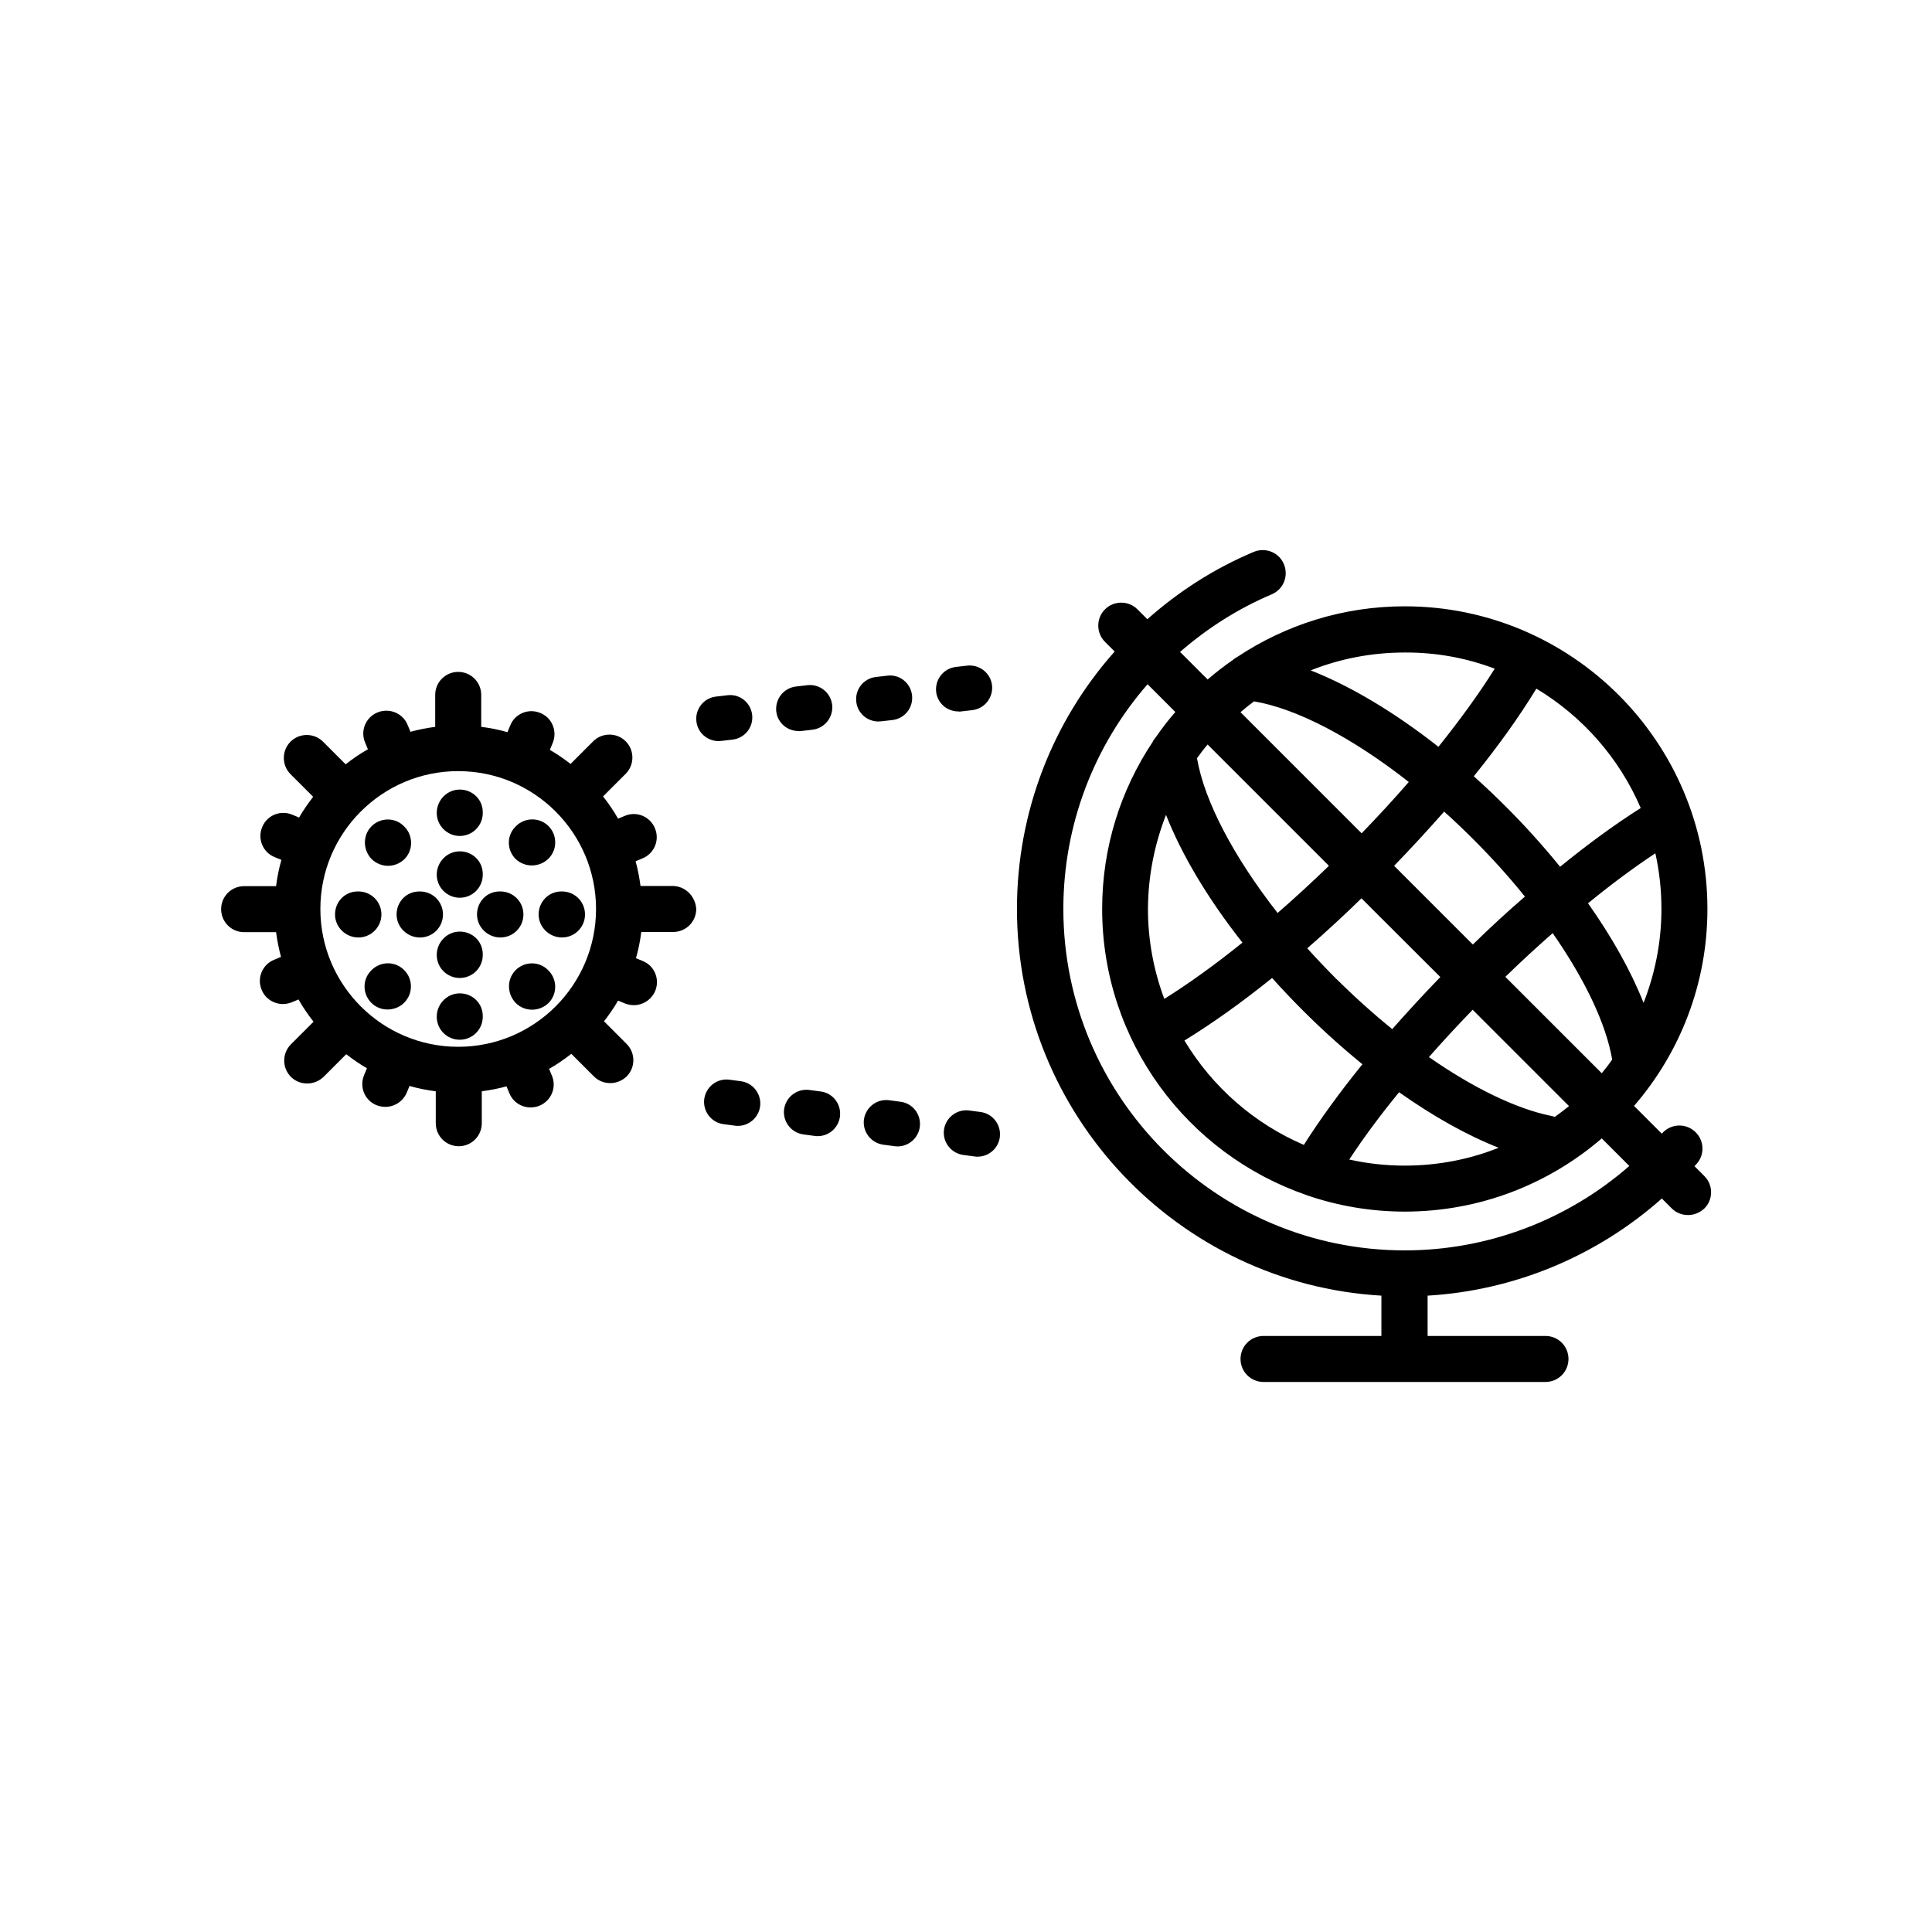 <?xml version="1.0" encoding="UTF-8"?>
<!-- Uploaded to: ICON Repo, www.svgrepo.com, Generator: ICON Repo Mixer Tools -->
<svg fill="#000000" width="800px" height="800px" version="1.1" viewBox="144 144 512 512" xmlns="http://www.w3.org/2000/svg">
 <g>
  <path d="m595.68 455.67-2.621-2.621c0.203-0.203 0.402-0.453 0.605-0.656 2.215-2.519 1.965-6.398-0.605-8.613-2.519-2.215-6.398-1.965-8.613 0.605 0 0-0.051 0.051-0.051 0.051l-7.356-7.356c12.141-14.055 19.445-32.293 19.445-52.195 0-44.234-35.973-80.207-80.207-80.207-16.375 0-31.59 4.938-44.285 13.352-0.453 0.25-0.855 0.504-1.258 0.855-2.316 1.613-4.535 3.324-6.699 5.188l-7.305-7.305c7.106-6.195 15.266-11.438 24.285-15.266 3.125-1.309 4.535-4.887 3.223-8.012-1.309-3.125-4.887-4.535-8.012-3.223-10.531 4.434-19.949 10.531-28.164 17.836l-2.621-2.621c-2.367-2.367-6.246-2.367-8.613 0-2.367 2.367-2.367 6.246 0 8.613l2.57 2.57c-16.375 18.391-25.895 42.473-25.895 68.215 0 54.562 42.824 99.352 96.582 102.48v10.68h-31.234c-3.375 0-6.098 2.719-6.098 6.098 0 3.375 2.719 6.098 6.098 6.098h74.715c3.375 0 6.098-2.719 6.098-6.098 0-3.375-2.719-6.098-6.098-6.098h-31.234v-10.68c23.023-1.359 44.891-10.48 62.07-25.746l2.621 2.621c1.211 1.211 2.769 1.762 4.332 1.762s3.125-0.605 4.332-1.762c2.359-2.312 2.359-6.191-0.008-8.562zm-137.79-35.922c7.305-4.484 15.113-10.027 23.227-16.574 2.621 2.922 5.34 5.793 8.211 8.664 5.141 5.141 10.43 9.875 15.719 14.207-5.996 7.406-11.234 14.609-15.516 21.363-13.254-5.691-24.285-15.414-31.641-27.66zm18.438-89.879c11.387 1.914 26.199 9.723 41.012 21.363-3.93 4.535-8.113 9.07-12.496 13.602l-32.094-32.094c1.16-1.008 2.371-1.965 3.578-2.871zm92.148 98.547-25.543-25.543c4.18-4.082 8.363-7.91 12.543-11.586 8.516 12.242 14.156 24.031 15.77 33.504-0.855 1.258-1.812 2.465-2.769 3.625zm-34.16-34.109-20.859-20.859c4.637-4.785 9.07-9.621 13.25-14.359 2.672 2.367 5.289 4.887 7.91 7.508 4.887 4.887 9.422 9.926 13.504 15.012-4.582 3.934-9.219 8.215-13.805 12.699zm-8.613 8.617c-4.484 4.637-8.715 9.219-12.746 13.805-5.09-4.133-10.125-8.664-15.012-13.504-2.621-2.621-5.09-5.238-7.508-7.91 4.785-4.18 9.574-8.566 14.359-13.25zm-29.523-29.473c-4.535 4.383-9.07 8.566-13.602 12.496-11.586-14.812-19.398-29.574-21.363-41.012 0.906-1.258 1.812-2.469 2.82-3.629zm-43.176-13.504c4.18 10.629 11.133 22.27 20.254 33.855-7.254 5.844-14.258 10.883-20.707 14.914-2.769-7.406-4.332-15.469-4.332-23.832 0.047-8.816 1.762-17.18 4.785-24.938zm61.766 73.508c9.07 6.398 18.035 11.438 26.398 14.711-7.707 3.074-16.121 4.734-24.887 4.734-5.039 0-9.977-0.555-14.711-1.613 3.727-5.691 8.16-11.688 13.199-17.832zm41.262 6.547c-0.352-0.152-0.656-0.25-1.059-0.301-9.32-1.914-20.656-7.457-32.293-15.566 3.68-4.18 7.559-8.363 11.586-12.543l25.543 25.543c-1.207 0.953-2.465 1.91-3.777 2.867zm23.527-30.227c-3.273-8.312-8.312-17.332-14.711-26.398 6.144-5.039 12.141-9.473 17.836-13.25 1.059 4.734 1.613 9.672 1.613 14.762 0 8.766-1.715 17.176-4.738 24.887zm-0.754-51.641c-6.75 4.281-13.957 9.523-21.363 15.566-4.332-5.34-9.07-10.629-14.207-15.77-2.871-2.871-5.742-5.594-8.664-8.211 6.551-8.113 12.141-15.922 16.574-23.227 12.242 7.356 21.969 18.391 27.66 31.641zm-38.691-36.93c-4.031 6.449-9.07 13.402-14.914 20.707-11.586-9.117-23.227-16.07-33.855-20.254 7.707-3.074 16.121-4.734 24.938-4.734 8.363-0.051 16.375 1.461 23.832 4.281zm-23.832 154.16c-49.879 0-90.484-40.605-90.484-90.484 0-22.418 8.211-43.379 22.32-59.551l7.356 7.356c-1.863 2.117-3.578 4.383-5.188 6.699-0.301 0.352-0.605 0.754-0.805 1.211-8.465 12.695-13.402 27.91-13.402 44.285 0 35.117 22.672 64.992 54.16 75.824 0.102 0.051 0.203 0.051 0.25 0.102 8.113 2.769 16.777 4.281 25.797 4.281 19.902 0 38.137-7.305 52.195-19.398l7.305 7.305c-16.379 14.312-37.488 22.371-59.504 22.371z"/>
  <path d="m322.21 378.79h-8.465c-0.301-2.215-0.707-4.383-1.309-6.551l1.812-0.754c3.125-1.258 4.637-4.836 3.324-7.961-1.258-3.125-4.836-4.637-7.961-3.324l-1.812 0.754c-1.16-2.066-2.519-4.031-3.981-5.894l5.996-5.996c2.367-2.367 2.367-6.246 0-8.613-2.367-2.367-6.246-2.367-8.613 0l-5.996 5.996c-1.762-1.359-3.578-2.621-5.492-3.727l0.754-1.812c1.309-3.125-0.152-6.699-3.273-7.961-3.125-1.309-6.699 0.152-7.961 3.273l-0.754 1.812c-2.266-0.656-4.586-1.109-6.953-1.41v-8.465c0-3.375-2.719-6.098-6.098-6.098-3.375 0-6.098 2.719-6.098 6.098v8.465c-2.215 0.301-4.383 0.707-6.551 1.309l-0.754-1.812c-1.258-3.125-4.836-4.586-7.961-3.324-3.125 1.258-4.637 4.836-3.324 7.961l0.754 1.812c-2.066 1.16-4.031 2.519-5.894 3.981l-5.996-5.996c-2.367-2.367-6.246-2.367-8.613 0-2.367 2.367-2.367 6.246 0 8.613l5.996 5.996c-1.359 1.762-2.621 3.578-3.727 5.492l-1.812-0.754c-3.125-1.309-6.699 0.152-7.961 3.273-1.309 3.125 0.152 6.699 3.273 7.961l1.812 0.754c-0.656 2.266-1.109 4.586-1.41 6.953h-8.465c-3.375 0-6.098 2.719-6.098 6.098 0 3.375 2.719 6.098 6.098 6.098h8.465c0.301 2.215 0.707 4.383 1.309 6.551l-1.812 0.754c-3.125 1.258-4.637 4.836-3.324 7.961 0.957 2.367 3.223 3.777 5.644 3.777 0.754 0 1.562-0.152 2.316-0.453l1.812-0.754c1.16 2.066 2.519 4.031 3.981 5.894l-5.996 5.996c-2.367 2.367-2.367 6.246 0 8.613 1.211 1.211 2.769 1.762 4.332 1.762s3.125-0.605 4.332-1.762l5.996-5.996c1.762 1.359 3.578 2.621 5.492 3.727l-0.754 1.812c-1.309 3.125 0.152 6.699 3.273 7.961 0.754 0.301 1.562 0.453 2.367 0.453 2.367 0 4.637-1.41 5.644-3.727l0.754-1.812c2.266 0.656 4.586 1.109 6.953 1.41v8.465c0 3.375 2.719 6.098 6.098 6.098 3.375 0 6.098-2.719 6.098-6.098v-8.465c2.215-0.301 4.383-0.707 6.551-1.309l0.754 1.812c0.957 2.367 3.223 3.777 5.644 3.777 0.754 0 1.562-0.152 2.316-0.453 3.125-1.258 4.637-4.836 3.324-7.961l-0.754-1.812c2.066-1.16 4.031-2.519 5.894-3.981l5.996 5.996c1.211 1.211 2.769 1.762 4.332 1.762s3.125-0.605 4.332-1.762c2.367-2.367 2.367-6.246 0-8.613l-5.996-5.996c1.359-1.762 2.621-3.578 3.727-5.492l1.812 0.754c0.754 0.301 1.562 0.453 2.367 0.453 2.367 0 4.637-1.41 5.644-3.727 1.309-3.125-0.152-6.699-3.273-7.961l-1.812-0.754c0.656-2.266 1.109-4.586 1.41-6.953h8.465c3.375 0 6.098-2.719 6.098-6.098-0.207-3.379-2.926-6.098-6.301-6.098zm-56.781 42.621c-20.152 0-36.527-16.375-36.527-36.527 0-20.152 16.375-36.527 36.527-36.527 20.152 0.004 36.527 16.375 36.527 36.527 0 20.152-16.375 36.527-36.527 36.527z"/>
  <path d="m284.93 373.35c1.613 0 3.223-0.605 4.434-1.812 2.367-2.367 2.367-6.246 0-8.613-2.367-2.367-6.246-2.367-8.613 0l-0.152 0.152c-2.367 2.367-2.316 6.195 0.051 8.566 1.156 1.102 2.719 1.707 4.281 1.707z"/>
  <path d="m242.51 401.05-0.152 0.152c-2.367 2.367-2.316 6.195 0.051 8.566 1.16 1.16 2.719 1.762 4.281 1.762 1.613 0 3.223-0.605 4.434-1.812 2.367-2.367 2.367-6.246 0-8.613-2.367-2.422-6.195-2.422-8.613-0.055z"/>
  <path d="m289.21 401.05c-2.367-2.367-6.195-2.316-8.566 0.051-2.367 2.367-2.316 6.297 0.051 8.715 1.211 1.211 2.769 1.762 4.332 1.762s3.125-0.605 4.332-1.762c2.367-2.367 2.367-6.246 0-8.613z"/>
  <path d="m246.84 373.45c1.562 0 3.125-0.605 4.332-1.762 2.367-2.367 2.367-6.246 0-8.613l-0.152-0.152c-2.367-2.367-6.195-2.316-8.566 0.051-2.367 2.367-2.316 6.297 0.051 8.715 1.215 1.156 2.773 1.762 4.336 1.762z"/>
  <path d="m282.71 386.34c0-3.375-2.719-6.098-6.098-6.098h-0.203c-3.375 0-5.996 2.719-5.996 6.098 0 3.375 2.82 6.098 6.195 6.098 3.383 0 6.102-2.719 6.102-6.098z"/>
  <path d="m286.74 386.34c0 3.375 2.82 6.098 6.195 6.098s6.098-2.719 6.098-6.098c0-3.375-2.719-6.098-6.098-6.098h-0.203c-3.32 0.004-5.992 2.723-5.992 6.098z"/>
  <path d="m245.08 386.34c0-3.375-2.719-6.098-6.098-6.098l-0.199 0.004c-3.375 0-5.996 2.719-5.996 6.098 0 3.375 2.82 6.098 6.195 6.098 3.324-0.004 6.098-2.723 6.098-6.102z"/>
  <path d="m255.3 380.25h-0.203c-3.375 0-5.996 2.719-5.996 6.098 0 3.375 2.82 6.098 6.195 6.098s6.098-2.719 6.098-6.098c0.004-3.379-2.719-6.098-6.094-6.098z"/>
  <path d="m265.84 390.88c-3.375 0-6.098 2.82-6.098 6.195s2.719 6.098 6.098 6.098c3.375 0 6.098-2.719 6.098-6.098v-0.203c-0.004-3.371-2.723-5.992-6.098-5.992z"/>
  <path d="m265.84 407.25c-3.375 0-6.098 2.82-6.098 6.195s2.719 6.098 6.098 6.098c3.375 0 6.098-2.719 6.098-6.098v-0.203c-0.004-3.371-2.723-5.992-6.098-5.992z"/>
  <path d="m265.84 365.54c3.375 0 6.098-2.719 6.098-6.098v-0.203c0-3.375-2.719-5.996-6.098-5.996-3.375 0-6.098 2.82-6.098 6.195 0 3.379 2.769 6.102 6.098 6.102z"/>
  <path d="m265.84 381.91c3.375 0 6.098-2.719 6.098-6.098v-0.203c0-3.375-2.719-5.996-6.098-5.996-3.375 0-6.098 2.82-6.098 6.195 0 3.383 2.769 6.102 6.098 6.102z"/>
  <path d="m340.3 430.53-3.023-0.402c-3.273-0.402-6.195 1.863-6.648 5.141-0.402 3.223 1.863 6.246 5.141 6.648l3.023 0.402c0.25 0.051 0.504 0.051 0.754 0.051 2.922 0 5.492-2.168 5.894-5.188 0.402-3.277-1.918-6.25-5.141-6.652z"/>
  <path d="m382.62 435.97-3.023-0.402c-3.223-0.402-6.195 1.863-6.648 5.141-0.402 3.223 1.863 6.195 5.141 6.648l3.023 0.402c0.25 0.051 0.504 0.051 0.754 0.051 2.922 0 5.492-2.168 5.894-5.188 0.402-3.273-1.867-6.246-5.141-6.652z"/>
  <path d="m403.83 438.69-3.023-0.402c-3.223-0.402-6.195 1.863-6.648 5.141-0.402 3.223 1.863 6.195 5.141 6.648l3.023 0.402c0.25 0.051 0.504 0.051 0.754 0.051 2.922 0 5.492-2.168 5.894-5.188 0.402-3.277-1.918-6.25-5.141-6.652z"/>
  <path d="m361.46 433.25-3.023-0.402c-3.223-0.402-6.195 1.863-6.648 5.141-0.402 3.223 1.863 6.195 5.141 6.648l3.023 0.402c0.25 0.051 0.504 0.051 0.754 0.051 2.922 0 5.492-2.168 5.894-5.188 0.402-3.277-1.867-6.25-5.141-6.652z"/>
  <path d="m356.32 337.73 3.023-0.352c3.273-0.402 5.543-3.375 5.188-6.602-0.402-3.273-3.375-5.594-6.602-5.188l-3.023 0.352c-3.273 0.402-5.543 3.375-5.188 6.602 0.352 3.023 2.922 5.188 5.894 5.188 0.203 0.051 0.457 0.051 0.707 0z"/>
  <path d="m377.53 335.16 3.023-0.352c3.273-0.402 5.543-3.375 5.141-6.602-0.402-3.273-3.375-5.594-6.602-5.141l-3.023 0.352c-3.273 0.402-5.543 3.375-5.141 6.602 0.352 3.023 2.922 5.188 5.894 5.188 0.203-0.047 0.457-0.047 0.707-0.047z"/>
  <path d="m398.69 332.54 3.023-0.352c3.273-0.402 5.543-3.375 5.188-6.602-0.402-3.273-3.375-5.543-6.602-5.188l-3.023 0.352c-3.273 0.402-5.543 3.375-5.188 6.602 0.352 3.023 2.922 5.188 5.894 5.188 0.203 0.051 0.457 0.051 0.707 0z"/>
  <path d="m335.16 340.35 3.023-0.352c3.273-0.402 5.543-3.375 5.141-6.602-0.402-3.273-3.375-5.594-6.602-5.141l-3.023 0.352c-3.273 0.402-5.543 3.375-5.141 6.602 0.352 3.023 2.922 5.188 5.894 5.188 0.203 0.004 0.453-0.047 0.707-0.047z"/>
 </g>
</svg>